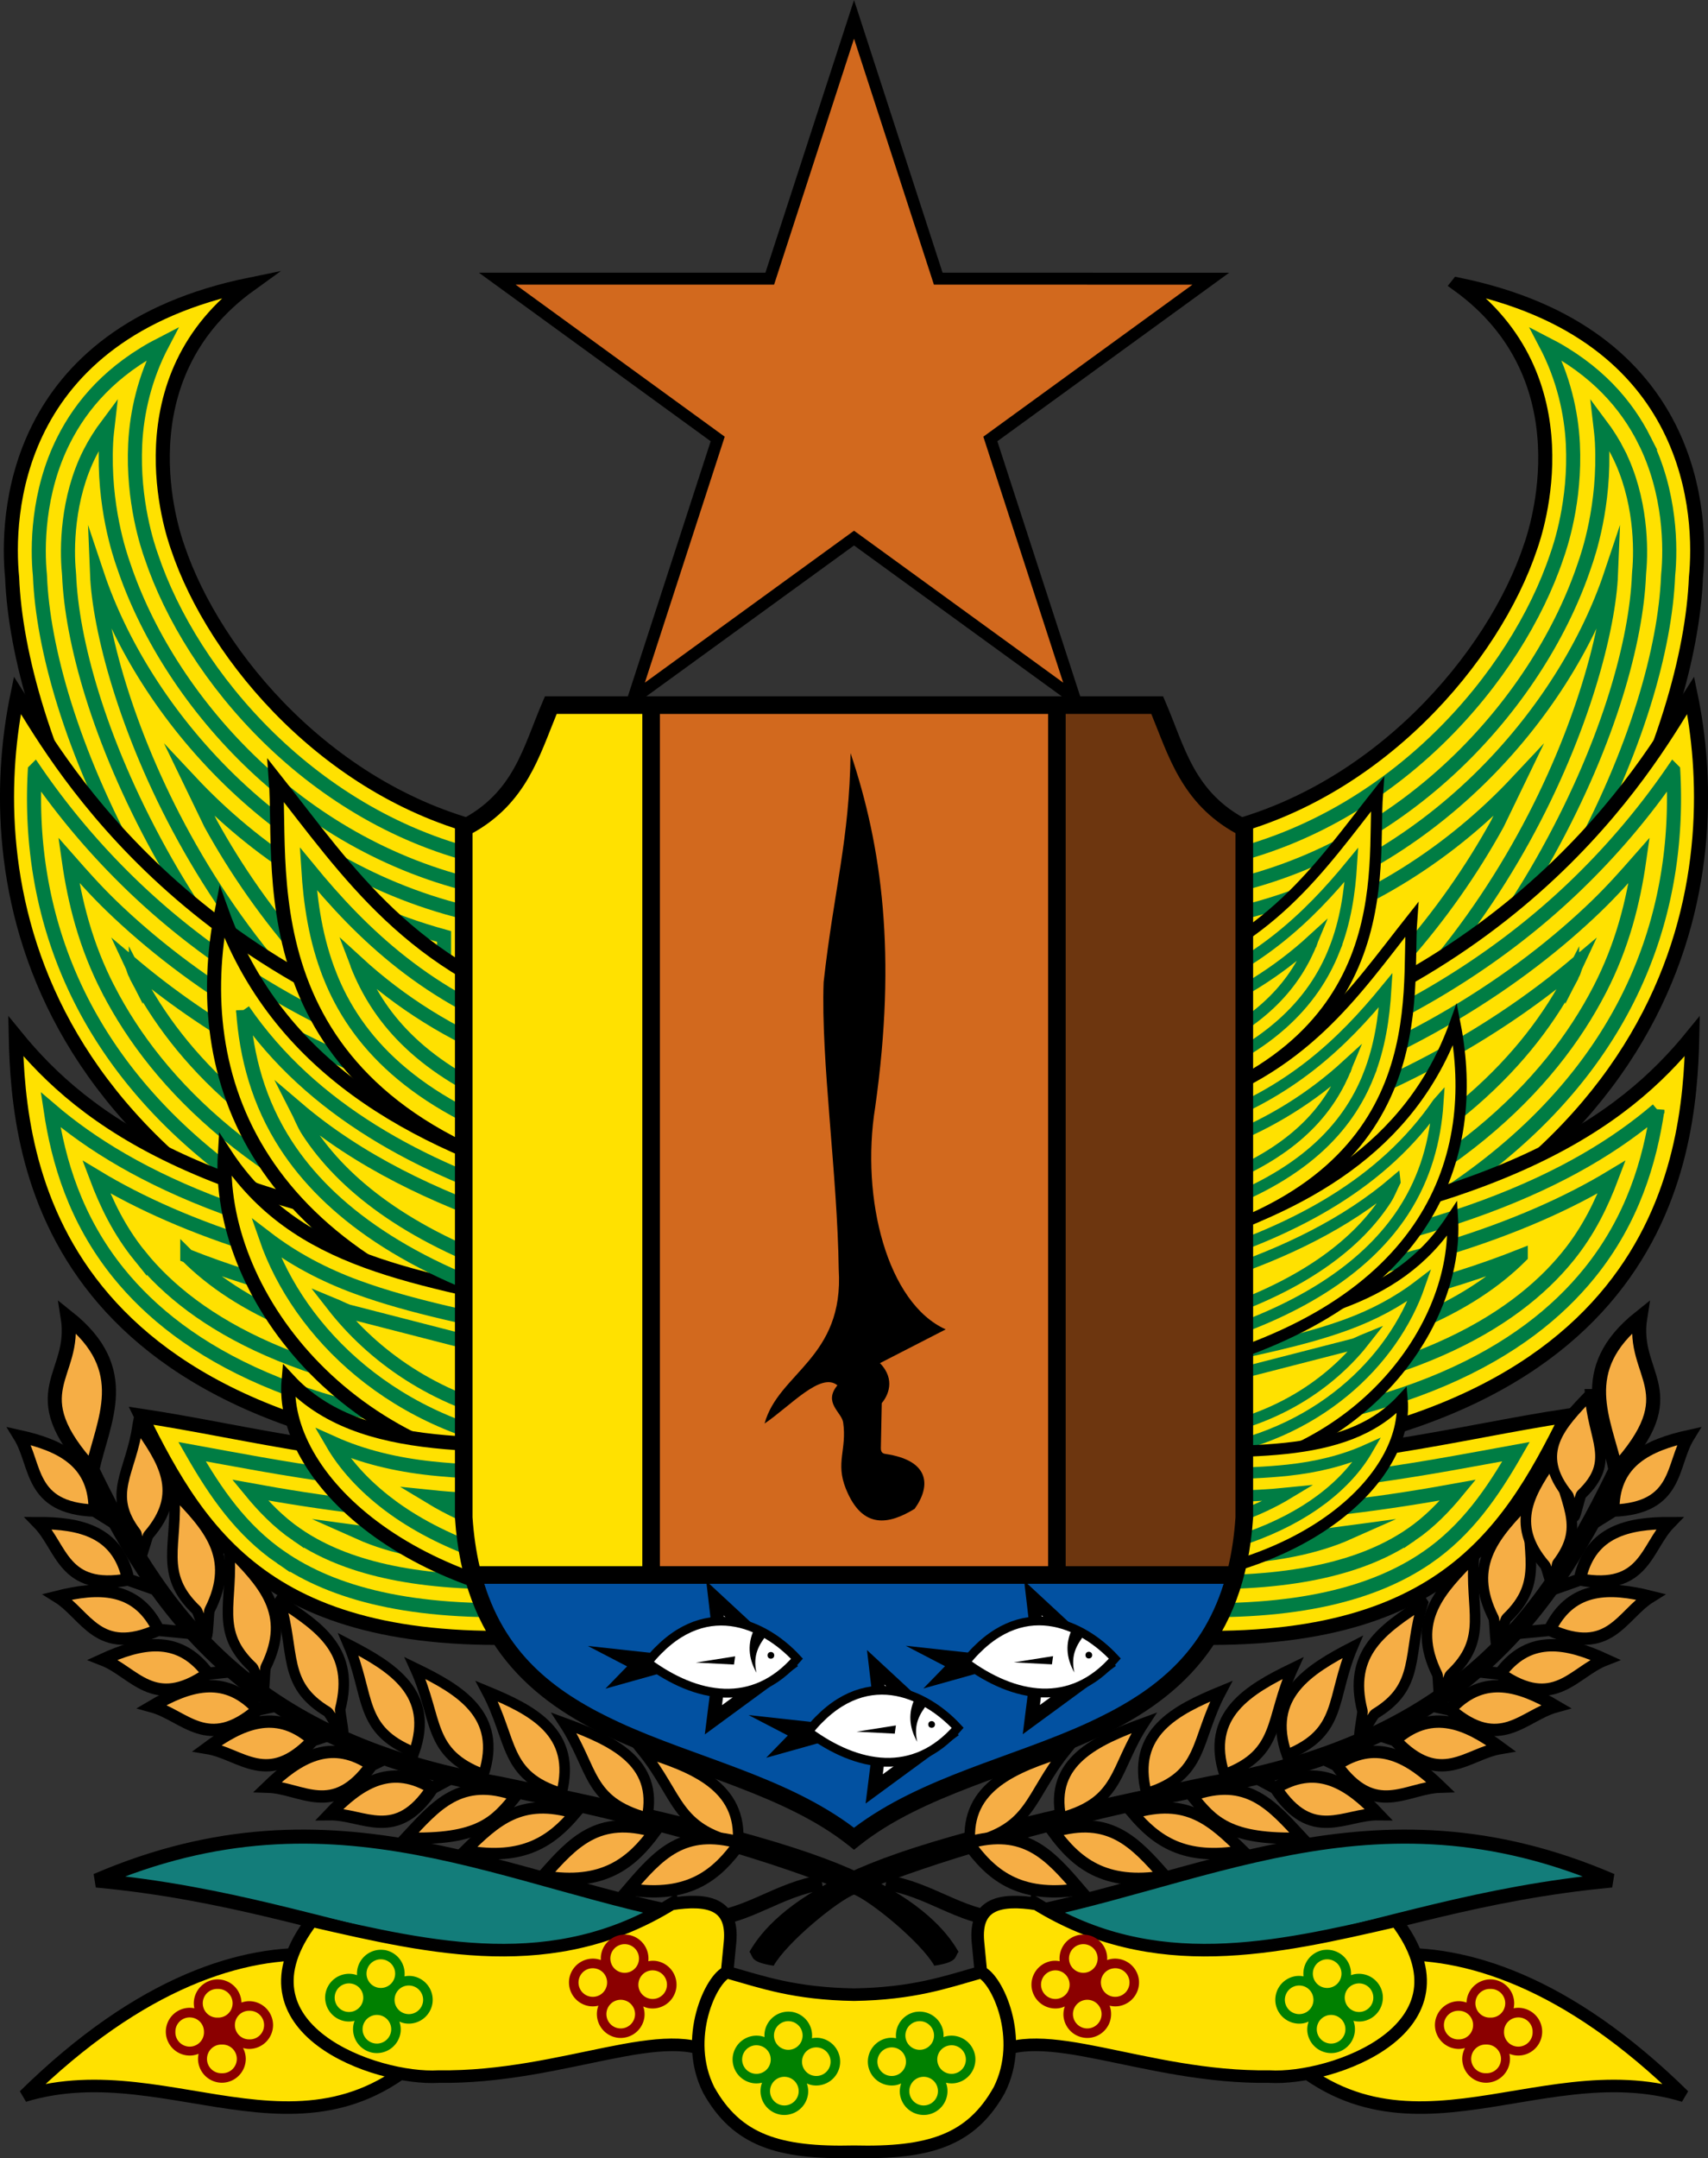 <?xml version="1.0" encoding="UTF-8" standalone="no"?> <svg xmlns:dc="http://purl.org/dc/elements/1.1/" xmlns:cc="http://creativecommons.org/ns#" xmlns:rdf="http://www.w3.org/1999/02/22-rdf-syntax-ns#" xmlns:svg="http://www.w3.org/2000/svg" xmlns="http://www.w3.org/2000/svg" xmlns:xlink="http://www.w3.org/1999/xlink" xmlns:sodipodi="http://sodipodi.sourceforge.net/DTD/sodipodi-0.dtd" xmlns:inkscape="http://www.inkscape.org/namespaces/inkscape" width="272.058" height="343.582" viewBox="0 0 71.982 90.906" version="1.1" id="svg409"><rect x="0" y="0" width="71.982" height="90.906" fill="#333333" stroke="none"/><style id="style2">.B{stroke:#000}.C{stroke-width:1.058}.D{fill:#ffe100}.E{stroke-miterlimit:10}.F{fill:none}.G{opacity:.997}.H{stroke:#007d44}.I{fill-rule:evenodd}.J{stroke-width:.593}.K{fill:#fff}.L{stroke-width:.926}.M{stroke-width:.565}.N{stroke-width:.665}.O{stroke-miterlimit:20}.P{stroke-width:.794}.Q{stroke-width:.864}.R{stroke-width:.635}</style><g id="g1379"><g id="g1181"><path id="path1942" d="m 61.44,11.983 c 10.128,2.072 10.278,9.868 10.033,12.346 -0.131,3.225 -1.371,7.711 -4.13,12.711 -2.759,5 -7.115,10.324 -13.608,13.897 -1.11,0.61 -2.458,0.589 -3.548,-0.055 -1.09,-0.645 -1.759,-1.816 -1.759,-3.082 v -9.281 c 5.6e-4,-1.674 1.161,-3.125 2.794,-3.493 6.809,-1.533 11.722,-7.332 13.276,-11.977 0.227,-0.64 2.428,-7.113 -3.059,-11.065 z" style="fill:#ffe100;stroke:#000000;stroke-width:0.593;stroke-miterlimit:10;stroke-dasharray:none"></path><path id="path1944" d="m 67.894,24.183 c -0.183,4.528 -4.354,17.269 -15.886,23.616 V 38.517 C 60.255,36.66 65.936,30.033 67.894,24.183 Z" style="fill:none;stroke:#007d44;stroke-width:0.593;stroke-miterlimit:10;stroke-dasharray:none"></path><path id="path1946" d="m 63.104,34.701 c -2.122,3.847 -5.368,7.781 -9.835,10.751 v -6.006 c 4.354,-1.199 7.958,-3.602 10.693,-6.52 z" style="fill:none;stroke:#007d44;stroke-width:0.593;stroke-miterlimit:10"></path><path id="path1948" d="m 69.297,18.533 c 1.125,2.225 1.115,4.584 1.006,5.68 -0.002,0.023 -0.004,0.045 -0.004,0.068 -0.12,2.969 -1.298,7.32 -3.985,12.191 -2.676,4.851 -6.89,9.992 -13.145,13.435 -0.729,0.4 -1.669,0.386 -2.384,-0.038 -0.716,-0.423 -1.181,-1.24 -1.181,-2.071 v -5.6e-4 -9.281 -5.6e-4 c 0,-1.082 0.822,-2.109 1.877,-2.347 7.308,-1.646 12.432,-7.675 14.131,-12.745 0.138,-0.389 0.793,-2.303 0.675,-4.726 -0.064,-1.311 -0.395,-2.792 -1.147,-4.224 2.158,1.107 3.406,2.572 4.158,4.059 z" style="fill:none;stroke:#007d44;stroke-width:0.593"></path><path id="path1950" d="m 68.201,19.087 c 0.971,1.92 0.973,4.059 0.88,5.005 l -0.009,0.139 c -0.109,2.7 -1.22,6.912 -3.833,11.647 -2.59,4.695 -6.655,9.646 -12.661,12.952 -0.713,0.392 -1.745,-0.217 -1.746,-1.032 v -5.6e-4 -9.28 -5.6e-4 c 0.013,-0.546 0.389,-1.016 0.919,-1.149 v 0 c 7.83,-1.763 13.174,-8.033 15.024,-13.55 0.162,-0.459 0.869,-2.518 0.738,-5.18 -0.012,-0.248 -0.043,-0.508 -0.073,-0.768 0.3,0.4 0.555,0.807 0.762,1.216 z" style="fill:none;stroke:#007d44;stroke-width:0.593"></path><path id="path1952" d="m 50.291,44.786 v 11.538 C 72.251,49.837 72.57,35.632 71.251,29.278 69.823,31.497 64.737,41.101 50.291,44.786 Z" style="fill:#ffe100;stroke:#000000;stroke-width:0.593"></path><path id="path1954" d="m 70.516,32.456 c 0.158,2.807 -0.202,6.286 -2.006,9.784 -2.389,4.633 -7.332,9.346 -17.102,12.534 V 45.591 C 58.338,43.657 63.192,40.404 66.427,37.284 a 31.171,31.171 0 0 0 4.088,-4.829 z" style="fill:none;stroke:#007d44;stroke-width:0.593"></path><path id="path1956" d="m 67.42,41.678 c -2.104,4.078 -6.321,8.315 -14.788,11.393 v -6.593 c 6.639,-2.02 11.433,-5.213 14.645,-8.31 0.68,-0.656 1.247,-1.298 1.807,-1.935 -0.25,1.748 -0.705,3.587 -1.664,5.446 z" style="fill:none;stroke:#007d44;stroke-width:0.593"></path><path id="path1958" d="m 66.258,41.078 c -1.799,3.487 -5.297,7.18 -12.317,10.077 v -3.735 c 5.331,-1.76 9.443,-4.237 12.503,-6.822 -0.076,0.161 -0.103,0.32 -0.186,0.48 z" style="fill:none;stroke:#007d44;stroke-width:0.593;stroke-miterlimit:10"></path><path id="path1960" d="m 71.32,43.645 c -2.843,3.49 -7.975,7.493 -23.278,9.057 v 9.057 C 70.082,60.957 71.207,48.893 71.32,43.645 Z" style="fill:#ffe100;stroke:#000000;stroke-width:0.593"></path><path id="path1962" d="m 69.851,46.746 c -0.324,2.165 -1.038,4.62 -2.866,6.88 -2.685,3.32 -7.805,6.282 -17.762,6.865 v -6.754 c 11.487,-1.31 17.253,-4.102 20.628,-6.99 z" style="fill:none;stroke:#007d44;stroke-width:0.593"></path><path id="path1964" d="m 66.091,52.903 c -2.329,2.88 -6.912,5.52 -15.719,6.268 v -4.431 c 8.447,-1.068 13.938,-2.982 17.552,-5.165 -0.425,1.125 -0.965,2.253 -1.833,3.327 z" style="fill:none;stroke:#007d44;stroke-width:0.593"></path><path id="path1966" d="m 64.091,52.904 c -2.08,2.08 -5.768,3.956 -12.33,4.731 v -1.683 c 5.112,-0.728 9.149,-1.788 12.33,-3.049 z" style="fill:none;stroke:#007d44;stroke-width:0.593;stroke-miterlimit:10"></path><path d="m 66.042,59.632 c -4.551,0.683 -9.124,2.029 -17.678,2.17 v 7.092 c 12.066,0.859 15.104,-4.054 17.678,-9.262 z" class="B D" id="path1968" style="stroke-width:0.593"></path><path id="path1970" d="m 60.13,65.613 c -2.182,1.493 -5.443,2.401 -10.644,2.179 V 62.864 c 6.593,-0.203 10.731,-1.049 14.405,-1.718 -0.985,1.723 -2.077,3.314 -3.76,4.467 z" style="fill:none;stroke:#007d44;stroke-width:0.593"></path><path id="path1972" d="m 59.468,64.647 c -1.781,1.219 -4.481,2.036 -8.813,1.996 v -2.671 c 4.578,-0.208 7.911,-0.682 10.792,-1.208 -0.578,0.704 -1.206,1.354 -1.979,1.883 z" style="fill:none;stroke:#007d44;stroke-width:0.593"></path><path d="m 51.141,65.625 v -0.548 c 2.109,-0.124 4.013,-0.293 5.685,-0.52 -1.335,0.595 -3.153,0.999 -5.685,1.068 z" class="O" id="path1974" style="fill:none;stroke:#007d44;stroke-width:0.593"></path></g><g id="g1340"><path d="m 49.587,56.613 v 5.692 c 7.627,-0.472 11.907,-6.425 11.626,-10.998 -2.429,3.718 -6.402,4.135 -11.626,5.305 z" id="path1980" style="fill:#ffe100;stroke:#000000;stroke-width:0.474"></path><path d="m 50.519,61.219 v -3.853 c 2.283,-0.493 4.386,-0.89 6.249,-1.574 1.103,-0.405 2.128,-0.943 3.056,-1.653 -1.105,3.181 -4.305,6.396 -9.304,7.079 z" id="path1992" style="fill:none;stroke:#007d44;stroke-width:0.474"></path><path d="m 49.719,52.403 v 5.336 c 10.638,-2.667 12.683,-9.068 11.601,-14.597 -1.875,5.216 -6.389,7.708 -11.601,9.261 z" id="path1978" style="fill:#ffe100;stroke:#000000;stroke-width:0.474"></path><g id="g1276"><path d="m 49.719,46.647 v 5.755 c 10.844,-2.891 9.538,-10.497 9.775,-13.669 -2.443,3.091 -4.564,6.361 -9.775,7.913 z" id="path1976" style="fill:#ffe100;stroke:#000000;stroke-width:0.474"></path><path d="m 57.671,45.309 c -0.865,2.174 -2.759,4.282 -6.971,5.698 v -3.675 c 3.668,-1.271 5.886,-3.416 7.701,-5.628 -0.073,1.157 -0.246,2.389 -0.73,3.605 z" id="path1984" style="fill:none;stroke:#007d44;stroke-width:0.474"></path><path d="m 56.746,44.941 c -0.68,1.708 -2.006,3.375 -5.048,4.661 v -1.576 c 1.87,-0.732 3.589,-1.803 5.07,-3.159 -0.01,0.024 -0.012,0.049 -0.021,0.074 z" class="E" id="path1986" style="fill:none;stroke:#007d44;stroke-width:0.474"></path></g><path d="m 60.598,46.472 c -0.107,1.566 -0.52,3.114 -1.45,4.545 -1.428,2.197 -4.105,4.156 -8.518,5.47 v -3.449 c 3.991,-1.27 7.653,-3.195 9.967,-6.565 z" id="path1988" style="fill:none;stroke:#007d44;stroke-width:0.474"></path><path d="m 58.787,49.774 c -0.13,0.253 -0.221,0.514 -0.381,0.76 -1.173,1.805 -3.333,3.49 -6.889,4.739 v -1.621 c 2.647,-0.9 5.184,-2.099 7.27,-3.879 z" class="E" id="path1990" style="fill:none;stroke:#007d44;stroke-width:0.474"></path><path style="fill:none;stroke:#007d44;stroke-width:0.474" d="m 51.395,60.199 v -2.128 l 5.675,-1.459 c 0.166,-0.061 0.323,-0.146 0.486,-0.212 -1.338,1.715 -3.391,3.187 -6.161,3.799 z" id="path1994"></path><g id="g1116" transform="matrix(0.8,0,0,0.8,11.234,12.446)"><path d="m 45.252,60.901 v 6.916 c 9.559,-0.415 14.922,-5.655 14.569,-9.68 -3.044,3.273 -8.46,2.648 -14.569,2.764 z" id="path1982" style="fill:#ffe100;stroke:#000000;stroke-width:0.593"></path><path style="fill:none;stroke:#007d44;stroke-width:0.593" d="m 55.56,63.405 c -2.061,1.542 -5.184,2.754 -9.152,3.124 v -4.477 c 2.594,-0.016 5.109,0.044 7.401,-0.201 1.481,-0.159 2.888,-0.492 4.167,-1.067 -0.511,0.88 -1.302,1.786 -2.416,2.62 z" id="path1111"></path><path d="m 53.839,63.056 c -1.572,0.951 -3.644,1.736 -6.224,2.13 v -1.931 c 2.121,0.003 4.216,0.008 6.224,-0.199 z" class="E" id="path1996" style="fill:none;stroke:#007d44;stroke-width:0.593"></path></g><g id="g1284" transform="translate(-1.445,-5.281)"><path d="m 49.719,46.647 v 5.755 c 10.844,-2.891 9.538,-10.497 9.775,-13.669 -2.443,3.091 -4.564,6.361 -9.775,7.913 z" id="path1278" style="fill:#ffe100;stroke:#000000;stroke-width:0.474"></path><path d="m 57.671,45.309 c -0.865,2.174 -2.759,4.282 -6.971,5.698 v -3.675 c 3.668,-1.271 5.886,-3.416 7.701,-5.628 -0.073,1.157 -0.246,2.389 -0.73,3.605 z" id="path1280" style="fill:none;stroke:#007d44;stroke-width:0.474"></path><path d="m 56.746,44.941 c -0.68,1.708 -2.006,3.375 -5.048,4.661 v -1.576 c 1.87,-0.732 3.589,-1.803 5.07,-3.159 -0.01,0.024 -0.012,0.049 -0.021,0.074 z" class="E" id="path1282" style="fill:none;stroke:#007d44;stroke-width:0.474"></path></g></g></g><g id="g1791"><path id="use6" d="M 10.544,11.983 C 0.416,14.055 0.266,21.85 0.511,24.328 0.641,27.554 1.882,32.039 4.64,37.039 7.399,42.039 11.755,47.363 18.248,50.936 c 1.11,0.61 2.458,0.589 3.548,-0.055 1.09,-0.645 1.759,-1.816 1.759,-3.082 v -9.281 C 23.555,36.843 22.395,35.392 20.762,35.024 13.952,33.491 9.039,27.692 7.485,23.047 7.258,22.408 5.057,15.934 10.544,11.983 Z" style="fill:#ffe100;stroke:#000000;stroke-width:0.593;stroke-miterlimit:10;stroke-dasharray:none"></path><path id="use8" d="M 4.09,24.183 C 4.273,28.711 8.444,41.452 19.976,47.799 V 38.517 C 11.729,36.66 6.048,30.033 4.09,24.183 Z" style="fill:none;stroke:#007d44;stroke-width:0.593;stroke-miterlimit:10;stroke-dasharray:none"></path><path id="use10" d="m 8.88,34.701 c 2.122,3.847 5.368,7.781 9.835,10.751 V 39.446 C 14.361,38.247 10.757,35.844 8.022,32.926 Z" style="fill:none;stroke:#007d44;stroke-width:0.593;stroke-miterlimit:10"></path><path id="use12" d="m 2.687,18.533 c -1.125,2.225 -1.115,4.584 -1.006,5.68 0.002,0.023 0.004,0.045 0.004,0.068 0.12,2.969 1.298,7.32 3.985,12.191 2.676,4.851 6.89,9.992 13.145,13.435 0.729,0.4 1.669,0.386 2.384,-0.038 0.716,-0.423 1.181,-1.24 1.181,-2.071 v -5.6e-4 -9.281 -5.6e-4 c 0,-1.082 -0.822,-2.109 -1.877,-2.347 C 13.195,34.524 8.072,28.495 6.373,23.424 6.235,23.036 5.58,21.121 5.698,18.699 5.762,17.387 6.093,15.906 6.845,14.474 4.687,15.581 3.438,17.046 2.687,18.533 Z" style="fill:none;stroke:#007d44;stroke-width:0.593"></path><path id="use14" d="m 3.783,19.087 c -0.971,1.92 -0.973,4.059 -0.88,5.005 l 0.01,0.139 c 0.109,2.7 1.22,6.912 3.833,11.647 2.59,4.695 6.655,9.646 12.661,12.952 0.713,0.392 1.745,-0.217 1.746,-1.032 v -5.6e-4 -9.28 -5.6e-4 c -0.013,-0.546 -0.389,-1.016 -0.919,-1.149 v 0 C 12.404,35.605 7.06,29.335 5.21,23.819 5.048,23.359 4.341,21.301 4.472,18.639 4.484,18.391 4.515,18.131 4.545,17.871 4.245,18.271 3.99,18.678 3.783,19.087 Z" style="fill:none;stroke:#007d44;stroke-width:0.593"></path><path id="use32" d="m 21.693,44.786 v 11.538 C -0.267,49.837 -0.586,35.632 0.733,29.278 2.161,31.497 7.247,41.101 21.693,44.786 Z" style="fill:#ffe100;stroke:#000000;stroke-width:0.593"></path><path id="use34" d="m 1.468,32.456 c -0.158,2.807 0.202,6.286 2.006,9.784 2.389,4.633 7.332,9.346 17.102,12.534 V 45.591 C 13.646,43.657 8.792,40.404 5.557,37.284 a 31.171,31.171 0 0 1 -4.088,-4.829 z" style="fill:none;stroke:#007d44;stroke-width:0.593"></path><path id="use36" d="m 4.564,41.678 c 2.104,4.078 6.321,8.315 14.788,11.393 V 46.478 C 12.713,44.458 7.919,41.265 4.707,38.168 4.027,37.512 3.46,36.869 2.899,36.232 c 0.25,1.748 0.705,3.587 1.664,5.446 z" style="fill:none;stroke:#007d44;stroke-width:0.593"></path><path id="use38" d="m 5.726,41.078 c 1.799,3.487 5.297,7.18 12.317,10.077 v -3.735 C 12.713,45.66 8.6,43.183 5.54,40.598 c 0.076,0.161 0.103,0.32 0.186,0.48 z" style="fill:none;stroke:#007d44;stroke-width:0.593;stroke-miterlimit:10"></path><path id="use54" d="M 0.664,43.645 C 3.507,47.135 8.639,51.138 23.942,52.702 v 9.057 C 1.902,60.957 0.777,48.893 0.664,43.645 Z" style="fill:#ffe100;stroke:#000000;stroke-width:0.593"></path><path id="use56" d="m 2.133,46.746 c 0.324,2.165 1.038,4.62 2.866,6.88 2.685,3.32 7.805,6.282 17.762,6.865 V 53.737 C 11.274,52.427 5.508,49.634 2.133,46.746 Z" style="fill:none;stroke:#007d44;stroke-width:0.593"></path><path id="use58" d="m 5.893,52.903 c 2.329,2.88 6.912,5.52 15.719,6.268 V 54.74 C 13.165,53.672 7.674,51.758 4.06,49.576 c 0.425,1.125 0.965,2.253 1.833,3.327 z" style="fill:none;stroke:#007d44;stroke-width:0.593"></path><path id="use60" d="m 7.893,52.904 c 2.08,2.08 5.768,3.956 12.33,4.731 V 55.953 C 15.111,55.226 11.074,54.165 7.893,52.904 Z" style="fill:none;stroke:#007d44;stroke-width:0.593;stroke-miterlimit:10"></path><path d="m 5.942,59.632 c 4.551,0.683 9.124,2.029 17.678,2.17 v 7.092 C 11.554,69.753 8.516,64.84 5.942,59.632 Z" class="B D" id="path76" style="stroke-width:0.593"></path><path id="use78" d="m 11.854,65.613 c 2.182,1.493 5.443,2.401 10.644,2.179 V 62.864 C 15.905,62.662 11.767,61.816 8.094,61.147 c 0.985,1.723 2.077,3.314 3.76,4.467 z" style="fill:none;stroke:#007d44;stroke-width:0.593"></path><path id="use80" d="m 12.516,64.647 c 1.781,1.219 4.481,2.036 8.813,1.996 v -2.671 c -4.578,-0.208 -7.911,-0.682 -10.792,-1.208 0.578,0.704 1.206,1.354 1.979,1.883 z" style="fill:none;stroke:#007d44;stroke-width:0.593"></path><path d="m 20.843,65.625 v -0.548 c -2.109,-0.124 -4.013,-0.293 -5.685,-0.52 1.335,0.595 3.153,0.999 5.685,1.068 z" class="O" id="path82" style="fill:none;stroke:#007d44;stroke-width:0.593"></path><path d="m 23.852,42.774 v 7.198 C 10.289,46.356 11.923,36.843 11.626,32.876 c 3.056,3.866 5.708,7.956 12.226,9.897 z" id="path102" style="fill:#ffe100;stroke:#000000;stroke-width:0.593"></path><path d="m 23.852,49.973 v 6.674 C 10.547,53.311 7.99,45.306 9.343,38.391 c 2.345,6.523 7.991,9.64 14.509,11.582 z" id="path104" style="fill:#ffe100;stroke:#000000;stroke-width:0.593"></path><path d="m 24.017,55.239 v 7.119 C 14.478,61.768 9.125,54.322 9.477,48.603 c 3.038,4.65 8.007,5.172 14.54,6.635 z" id="path106" style="fill:#ffe100;stroke:#000000;stroke-width:0.593"></path><path d="m 26.732,60.901 v 6.916 c -9.559,-0.415 -14.922,-5.655 -14.569,-9.68 3.044,3.273 8.46,2.648 14.569,2.764 z" id="path108" style="fill:#ffe100;stroke:#000000;stroke-width:0.593"></path><path d="m 13.906,41.101 c 1.082,2.719 3.451,5.356 8.718,7.126 v -4.596 c -4.587,-1.59 -7.362,-4.272 -9.631,-7.038 0.091,1.446 0.308,2.987 0.913,4.508 z" id="path112" style="fill:none;stroke:#007d44;stroke-width:0.593"></path><path d="m 15.063,40.641 c 0.85,2.136 2.509,4.221 6.314,5.83 V 44.5 C 19.038,43.585 16.888,42.245 15.037,40.548 15.049,40.579 15.051,40.61 15.063,40.641 Z" class="E" id="path114" style="fill:none;stroke:#007d44;stroke-width:0.593"></path><path d="m 10.246,42.555 c 0.134,1.958 0.65,3.895 1.813,5.684 1.786,2.748 5.134,5.198 10.653,6.841 V 50.766 C 17.721,49.178 13.141,46.77 10.246,42.555 Z" id="path116" style="fill:none;stroke:#007d44;stroke-width:0.593"></path><path d="m 12.51,46.685 c 0.162,0.316 0.277,0.643 0.477,0.951 1.467,2.258 4.168,4.365 8.616,5.927 V 51.536 C 18.292,50.411 15.119,48.911 12.51,46.685 Z" class="E" id="path118" style="fill:none;stroke:#007d44;stroke-width:0.593"></path><path d="M 22.851,60.999 V 56.18 c -2.855,-0.617 -5.485,-1.113 -7.815,-1.968 -1.38,-0.506 -2.662,-1.179 -3.821,-2.067 1.383,3.978 5.385,8 11.636,8.854 z" id="path120" style="fill:none;stroke:#007d44;stroke-width:0.593"></path><path d="m 21.756,59.724 v -2.661 l -7.098,-1.825 c -0.207,-0.076 -0.404,-0.182 -0.608,-0.266 1.674,2.144 4.241,3.986 7.706,4.752 z m -5.332,3.681 c 2.061,1.542 5.184,2.754 9.152,3.124 v -4.477 c -2.594,-0.016 -5.109,0.044 -7.401,-0.201 -1.481,-0.159 -2.888,-0.492 -4.167,-1.067 0.511,0.88 1.302,1.786 2.416,2.62 z" id="path122" style="fill:none;stroke:#007d44;stroke-width:0.593"></path><path d="m 18.145,63.056 c 1.572,0.951 3.644,1.736 6.224,2.13 v -1.931 c -2.121,0.003 -4.216,0.008 -6.224,-0.199 z" class="E" id="path124" style="fill:none;stroke:#007d44;stroke-width:0.593"></path></g><path d="M20.955 11.737h11.486L35.992.815l3.549 10.922 11.486.003-9.29 6.75 3.549 10.923-9.294-6.748-9.294 6.748 3.549-10.923z" fill="#d2691e" stroke-width=".503" class="B" id="path4"></path><g id="g1761"><path d="m 22.967,29.331 -0.096,0.224 c -0.836,1.942 -1.203,3.836 -3.495,5.002 l -0.203,0.103 v 29.282 l 0.002,0.012 c 0.353,5.268 3.228,7.703 6.616,9.268 3.388,1.564 7.296,2.377 9.97,4.51 l 0.231,0.184 0.231,-0.184 c 2.675,-2.133 6.582,-2.945 9.97,-4.51 3.388,-1.564 6.263,-3.999 6.616,-9.268 l 0.002,-0.012 V 34.66 l -0.203,-0.103 c -2.293,-1.166 -2.659,-3.06 -3.495,-5.002 l -0.096,-0.224 H 35.992 Z" id="path156" style="stroke-width:0.56"></path><path d="m 20.411,66.712 h 31.159 c -0.956,3.076 -3.104,4.643 -5.689,5.837 -3.192,1.474 -7.037,2.28 -9.891,4.44 -2.854,-2.16 -6.698,-2.966 -9.891,-4.44 -2.586,-1.194 -4.733,-2.761 -5.689,-5.837 z" fill="#0251a1" id="path164" style="stroke-width:0.56"></path><path d="m 27.811,30.072 h 8.18 8.181 V 65.971 H 27.811 Z" fill="#d2691e" id="path158" style="stroke-width:0.56"></path><path d="m 23.462,30.072 h 3.608 v 35.899 h -6.859 c -0.145,-0.627 -0.246,-1.311 -0.297,-2.06 v -28.817 c 2.272,-1.261 2.826,-3.273 3.548,-5.022 z" class="D" id="path160" style="stroke-width:0.56"></path><path d="m 44.912,30.072 h 3.608 c 0.723,1.749 1.275,3.761 3.548,5.022 v 28.817 c -0.05,0.749 -0.152,1.432 -0.297,2.06 H 44.912 Z" fill="#6d360f" id="path162" style="stroke-width:0.56"></path><path d="m 35.845,31.721 c 1.324,3.937 1.951,8.482 1.037,14.929 -0.617,3.843 0.518,8.246 2.974,9.346 l -2.77,1.422 c 0.679,0.704 0.323,1.392 0.075,1.684 l -0.038,1.892 c -0.003,0.189 0.09,0.233 0.192,0.248 1.855,0.271 1.936,1.329 1.231,2.313 -1.055,0.644 -2.196,0.909 -2.9,-0.851 -0.444,-1.108 0.053,-1.646 -0.112,-2.788 -0.062,-0.431 -0.85,-0.831 -0.243,-1.563 -0.696,-0.582 -1.989,0.879 -3.069,1.609 0.583,-2.139 3.358,-2.759 3.125,-6.493 -0.052,-4 -0.755,-8.794 -0.636,-12.098 0.431,-3.884 1.091,-6.002 1.135,-9.65 z" id="path166" style="stroke-width:0.56"></path><g id="g1684"><path d="m 30.132,67.32 0.278,2.382 -0.344,2.739 3.123,-2.289 z" class="B K M" id="path168"></path><path d="m 24.774,69.331 1.654,0.86 -0.913,0.939 3.731,-1.045 -1.694,-0.45 z" id="path170" style="stroke-width:0.56"></path><use xlink:href="#Q" class="B K N" id="use172" x="0" y="0" width="100%" height="100%" transform="matrix(0.56,0,0,0.56,-22.822,-72.449)"></use><use xlink:href="#R" id="use174" x="0" y="0" width="100%" height="100%" transform="matrix(0.56,0,0,0.56,-22.822,-72.449)"></use><path d="m 29.325,70.03 1.609,0.084 0.047,-0.346 z" id="path176" style="stroke-width:0.56"></path><circle cx="32.488" cy="69.726" r="0.141" class="G I" id="circle178" style="stroke-width:0.56"></circle><path d="m 36.908,70.231 0.278,2.382 -0.344,2.739 3.123,-2.289 z" class="B K M" id="path180"></path><path d="m 31.548,72.242 1.654,0.86 -0.913,0.939 3.731,-1.045 -1.694,-0.45 z" id="path182" style="stroke-width:0.56"></path><use xlink:href="#Q" x="12.095" y="5.197" class="B K N" id="use184" width="100%" height="100%" transform="matrix(0.56,0,0,0.56,-22.822,-72.449)"></use><use xlink:href="#R" x="12.096" y="5.197" id="use186" width="100%" height="100%" transform="matrix(0.56,0,0,0.56,-22.822,-72.449)"></use><path d="m 36.1,72.941 1.609,0.084 0.047,-0.346 z" id="path188" style="stroke-width:0.56"></path><circle cx="39.262" cy="72.637" r="0.141" class="G I" id="circle190" style="stroke-width:0.56"></circle><path d="m 43.531,67.312 0.278,2.382 -0.344,2.739 3.123,-2.289 z" class="B K M" id="path192"></path><path d="m 38.173,69.323 1.654,0.86 -0.913,0.939 3.731,-1.045 -1.694,-0.45 z" id="path194" style="stroke-width:0.56"></path><use xlink:href="#Q" x="23.922" y="-0.014" class="B K N" id="use196" width="100%" height="100%" transform="matrix(0.56,0,0,0.56,-22.822,-72.449)"></use><use xlink:href="#R" x="23.922" y="-0.015" id="use198" width="100%" height="100%" transform="matrix(0.56,0,0,0.56,-22.822,-72.449)"></use><path d="m 42.724,70.022 1.609,0.084 0.047,-0.346 z" id="path200" style="stroke-width:0.56"></path><circle cx="45.887" cy="69.717" r="0.141" class="G I" id="circle202" style="stroke-width:0.56"></circle></g></g><defs id="defs407"><path id="B" d="M59.569 150.74c-18.082 3.699-18.35 17.617-17.913 22.041.233 5.758 2.448 13.766 7.373 22.693s12.703 18.431 24.295 24.811c1.981 1.089 4.389 1.052 6.335-.099s3.14-3.243 3.14-5.503v-16.57c-.001-2.989-2.072-5.579-4.988-6.236-12.157-2.737-20.928-13.091-23.703-21.383-.406-1.142-4.335-12.7 5.461-19.754z"></path><path id="C" d="M48.046 172.522c.327 8.084 7.774 30.831 28.362 42.162v-16.571c-14.723-3.315-24.866-15.147-28.362-25.591z"></path><path id="D" d="M55.067 188.131l1.531 3.168c3.789 6.868 9.583 13.892 17.559 19.195v-10.723c-7.773-2.14-14.208-6.43-19.09-11.641z"></path><path id="E" d="M52.965 155.189c-3.853 1.975-6.082 4.591-7.424 7.246-2.009 3.973-1.99 8.184-1.796 10.14a2.1 2.1 0 0 1 .008.121c.215 5.3 2.317 13.069 7.114 21.765 4.778 8.661 12.301 17.839 23.468 23.986 1.301.715 2.979.689 4.257-.067s2.109-2.213 2.109-3.697v-.001-16.569-.001c0-1.932-1.467-3.765-3.351-4.19-13.048-2.938-22.195-13.702-25.228-22.755-.246-.694-1.416-4.112-1.205-8.437.115-2.341.705-4.985 2.047-7.543z"></path><path id="F" d="M48.859 161.253c-.535.713-.991 1.44-1.361 2.171-1.733 3.427-1.738 7.246-1.571 8.935l.017.248c.195 4.821 2.179 12.341 6.843 20.794 4.624 8.382 11.881 17.221 22.605 23.124 1.273.7 3.116-.388 3.117-1.842v-.001-16.568-.001a2.17 2.17 0 0 0-1.64-2.051h0c-13.98-3.148-23.52-14.342-26.823-24.191-.29-.82-1.551-4.495-1.318-9.248.022-.443.077-.907.131-1.371z"></path><path id="G" d="M42.054 181.618c2.548 3.961 11.629 21.107 37.42 27.687v20.6c-39.207-11.582-39.775-36.943-37.42-48.286z"></path><path id="H" d="M43.366 187.291c-.282 5.011.361 11.222 3.582 17.467 4.266 8.271 13.091 16.685 30.533 22.377v-16.393c-12.373-3.452-21.039-9.26-26.816-14.83a55.65 55.65 0 0 1-7.299-8.621z"></path><path id="I" d="M45.921 194.033c.447 3.121 1.259 6.404 2.971 9.723 3.756 7.281 11.285 14.845 26.402 20.34v-11.771c-11.853-3.606-20.412-9.307-26.146-14.836-1.214-1.171-2.227-2.318-3.227-3.455z"></path><path id="J" d="M50.636 201.828c.136.287.184.57.332.857 3.211 6.226 9.457 12.818 21.99 17.99v-6.668c-9.517-3.142-16.859-7.564-22.322-12.18z"></path><path id="K" d="M41.93 207.268c5.075 6.23 14.238 13.378 41.56 16.17v16.17c-39.349-1.433-41.359-22.97-41.56-32.34z"></path><path id="L" d="M44.553 212.805c.579 3.866 1.854 8.249 5.117 12.283 4.793 5.927 13.935 11.215 31.711 12.256v-12.059c-20.509-2.339-30.803-7.324-36.828-12.48z"></path><path id="M" d="M47.993 217.857c.758 2.008 1.723 4.022 3.273 5.939 4.158 5.141 12.341 9.855 28.063 11.191v-7.91c-15.08-1.907-24.884-5.324-31.336-9.221z"></path><path id="N" d="M54.836 223.799c3.714 3.713 10.297 7.062 22.014 8.447v-3.004c-9.127-1.299-16.334-3.192-22.014-5.443z"></path><path id="O" d="M55.195 238.514c1.759 3.076 3.708 5.918 6.713 7.975 3.895 2.666 9.717 4.287 19.004 3.891v-8.799c-11.771-.362-19.159-1.872-25.717-3.066z"></path><path id="P" d="M59.557 241.402c1.032 1.256 2.152 2.416 3.533 3.361 3.18 2.176 8.001 3.635 15.734 3.564v-4.768c-8.173-.371-14.123-1.218-19.268-2.158z"></path><path id="Q" d="M89.486 254.425c3.673 2.717 7.964 3.521 11.245-.283-2.401-2.608-7.081-4.913-11.245.283z"></path><path id="R" d="M97.493 251.96c-.468 1.014-.453 2.085.192 3.232-.304-1.335.206-2.121.777-2.865z"></path><path id="S" d="M297.551 239.311l-1.229.592c5.178 10.769 11.98 21.049 31.367 24.432 15.5 3.216 22.471 5.784 26.81 7.507 1.367.543 5.134 3.65 6.121 5.388 1.827-.277 1.511-.678 1.822-1.043-.935-1.646-2.879-3.776-7.31-5.871s-11.627-4.095-27.187-7.323l-.012-.002-.01-.002c-18.986-3.312-25.247-13.016-30.373-23.678z"></path><path id="T" d="M338.697 261.122c3.765 1.181 7.497 2.626 7.14 6.877-4.671-1.074-4.442-3.512-7.14-6.877z"></path><path id="U" d="M332.748 258.966c3.601 1.319 7.136 2.901 6.245 7.135-4.517-1.246-3.981-3.674-6.245-7.135z"></path><path id="V" d="M326.937 256.581c3.444 1.419 6.804 3.121 5.625 7.677-4.349-1.34-3.648-3.952-5.625-7.677z"></path><path id="W" d="M321.541 254.842c3.353 1.622 6.606 3.522 5.156 7.999-4.261-1.598-3.406-4.163-5.156-7.999z"></path><path id="X" d="M311.761 249.942c2.989 1.965 5.685 3.737 4.552 8.123-.044.17.297 1.799.216 1.968-.164-.087-1.021-1.662-1.168-1.75-3.457-2.078-2.417-4.473-3.601-8.34z"></path><path id="Y" d="M307.918 246.435c2.513 2.545 4.78 4.842 2.756 8.894-.078.157-.085 1.821-.199 1.97-.142-.12-.651-1.838-.777-1.955-2.947-2.754-1.43-4.879-1.781-8.908z"></path><path id="Z" d="M303.762 242.166c2.489 2.569 4.734 4.886 2.673 8.92-.08.156-.102 1.82-.217 1.968-.141-.121-.634-1.844-.758-1.963-2.921-2.781-1.384-4.892-1.697-8.925z"></path><path id="a" d="M301.756 238.815c1.875 2.686 3.566 5.11.802 8.305-.107.124-.456 1.584-.595 1.694-.111-.131-.244-1.731-.339-1.856-2.246-2.948-.361-4.541.132-8.142z"></path><path id="b" d="M297.237 239.975c.835-3.8 3.149-7.557-1.837-11.526.719 4.485-3.653 5.529 1.837 11.526z"></path><path id="c" d="M337.627 271.481c4.591.714 6.699-1.16 8.363-3.496-4.272-1.214-6.138.9-8.363 3.496z"></path><path id="d" d="M325.313 268.585c4.426.806 6.558-.796 8.279-2.828-4.094-1.241-6.001.584-8.279 2.828z"></path><path id="e" d="M320.839 267.63c5.544.177 6.757-1.257 8.312-3.195-4.213-1.537-6.089.815-8.312 3.195z"></path><path id="f" d="M322.626 263.733c-2.992-1.699-5.333-.196-7.512 2.102 2.549-.028 5.004 2.188 7.725-1.961l1.488-.803"></path><path id="g" d="M318.058 261.987c-2.916-1.826-5.319-.425-7.596 1.778 2.548.081 4.906 2.401 7.802-1.627l1.521-.739"></path><path id="h" d="M313.67 260.091c-2.65-2.194-5.217-1.121-7.764.763 2.515.416 4.547 3.025 7.948-.586l1.605-.532"></path><path id="i" d="M309.543 257.769c-2.409-2.456-5.073-1.656-7.801-.046 2.458.674 4.209 3.48 7.966.241l1.652-.363"></path><path id="j" d="M305.798 255.059c-2.141-2.692-4.874-2.172-7.754-.853 2.375.925 3.826 3.897 7.899 1.064l1.681-.19"></path><path id="k" d="M302.105 251.733c-1.612-3.039-4.395-3.027-7.467-2.258 2.166 1.344 3.048 4.532 7.57 2.491l2.726.263"></path><path id="l" d="M299.897 247.929c-.832-3.338-3.534-3.998-6.702-3.993 1.778 1.827 1.865 5.133 6.746 4.245l2.582.913"></path><path id="m" d="M297.428 242.744c-.087-3.439-2.582-4.67-5.675-5.353 1.339 2.169.706 5.416 5.663 5.608l2.323 1.452"></path><path id="n" d="M297.562 270.82c18.114-7.802 31.045.341 45.9 2.858-16.206 7.544-26.319-1.047-45.9-2.858z"></path><path id="o" d="M26.473 81.5a1.01 1.01 0 0 0-1.142.849c-.011.072-.012.143-.008.212a1 1 0 0 0-.192-.049 1.01 1.01 0 0 0-1.142.849 1.01 1.01 0 0 0 .848 1.141 1 1 0 0 0 .383-.019.99.99 0 0 0-.055.208 1.01 1.01 0 0 0 .848 1.141 1.01 1.01 0 0 0 1.142-.848c.024-.163.003-.322-.048-.469.079.035.162.063.252.076a1.01 1.01 0 0 0 1.142-.849 1.01 1.01 0 0 0-.849-1.142.97.97 0 0 0-.33.011 1.01 1.01 0 0 0-.85-1.113zm-.059.398a.6.6 0 0 1-.176 1.194.6.6 0 1 1 .176-1.194zm1.18 1.104a.6.6 0 0 1-.176 1.192.6.6 0 0 1-.507-.685c.049-.332.351-.556.683-.507zm-2.522-.089c.332.049.556.351.507.683a.6.6 0 1 1-1.192-.176.6.6 0 0 1 .685-.507zm1.176 1.328a.6.6 0 1 1-.176 1.194.6.6 0 1 1 .176-1.194z"></path><path id="p" d="M45.509 81.5a1.01 1.01 0 0 1 1.142.849c.011.072.012.143.008.212a1 1 0 0 1 .192-.049 1.01 1.01 0 0 1 1.142.849 1.01 1.01 0 0 1-.848 1.141 1 1 0 0 1-.383-.019.99.99 0 0 1 .055.208 1.01 1.01 0 0 1-.848 1.141 1.01 1.01 0 0 1-1.142-.848c-.024-.163-.003-.322.048-.469-.079.035-.162.063-.252.076a1.01 1.01 0 0 1-1.142-.849 1.01 1.01 0 0 1 .849-1.142.97.97 0 0 1 .33.011 1.01 1.01 0 0 1 .85-1.113zm.059.398a.6.6 0 0 0 .176 1.194.6.6 0 1 0-.176-1.194zm-1.18 1.104a.6.6 0 0 0 .176 1.192.6.6 0 0 0 .507-.685c-.049-.332-.351-.556-.683-.507zm2.522-.089c-.332.049-.556.351-.507.683a.6.6 0 1 0 1.192-.176.6.6 0 0 0-.685-.507zm-1.176 1.328a.6.6 0 1 0 .176 1.194.6.6 0 1 0-.176-1.194z"></path></defs><g id="g1095" transform="matrix(-1,0,0,1,71.981,0)"><use xlink:href="#S" id="use206" x="0" y="0" width="100%" height="100%" transform="matrix(0.56,0,0,0.56,-162.571,-72.449)"></use><use xlink:href="#T" id="use208" x="0" y="0" width="100%" height="100%" style="fill:#f6ae45;stroke:#000000;stroke-width:0.794" transform="matrix(0.56,0,0,0.56,-162.571,-72.449)"></use><use xlink:href="#U" id="use210" x="0" y="0" width="100%" height="100%" style="fill:#f6ae45;stroke:#000000;stroke-width:0.794" transform="matrix(0.56,0,0,0.56,-162.571,-72.449)"></use><use xlink:href="#V" id="use212" x="0" y="0" width="100%" height="100%" style="fill:#f6ae45;stroke:#000000;stroke-width:0.794" transform="matrix(0.56,0,0,0.56,-162.571,-72.449)"></use><use xlink:href="#W" id="use214" x="0" y="0" width="100%" height="100%" style="fill:#f6ae45;stroke:#000000;stroke-width:0.794" transform="matrix(0.56,0,0,0.56,-162.571,-72.449)"></use><path d="m 14.975,69.367 c 1.855,0.956 3.649,2.066 2.773,4.552 -2.363,-0.955 -1.848,-2.379 -2.773,-4.552 z" id="path216" style="fill:#f6ae45;stroke:#000000;stroke-width:0.445"></path><use xlink:href="#X" id="use218" x="0" y="0" width="100%" height="100%" style="fill:#f6ae45;stroke:#000000;stroke-width:0.794" transform="matrix(0.56,0,0,0.56,-162.571,-72.449)"></use><use xlink:href="#Y" id="use220" x="0" y="0" width="100%" height="100%" style="fill:#f6ae45;stroke:#000000;stroke-width:0.794" transform="matrix(0.56,0,0,0.56,-162.571,-72.449)"></use><use xlink:href="#Z" id="use222" x="0" y="0" width="100%" height="100%" style="fill:#f6ae45;stroke:#000000;stroke-width:0.794" transform="matrix(0.56,0,0,0.56,-162.571,-72.449)"></use><use xlink:href="#a" id="use224" x="0" y="0" width="100%" height="100%" style="fill:#f6ae45;stroke:#000000;stroke-width:0.794" transform="matrix(0.56,0,0,0.56,-162.571,-72.449)"></use><path d="m 4.966,58.731 c 1.257,1.299 2.391,2.471 0.928,4.254 C 5.838,63.054 5.711,63.826 5.634,63.889 5.561,63.827 5.396,63.006 5.332,62.946 3.841,61.529 4.87,60.616 4.967,58.731 Z" id="path226" style="fill:#f6ae45;stroke:#000000;stroke-width:0.445"></path><use xlink:href="#b" class="C" id="use230" x="0" y="0" width="100%" height="100%" style="fill:#f6ae45;stroke:#000000" transform="matrix(0.56,0,0,0.56,-162.571,-72.449)"></use><use xlink:href="#c" id="use232" x="0" y="0" width="100%" height="100%" style="fill:#f6ae45;stroke:#000000;stroke-width:0.926" transform="matrix(0.56,0,0,0.56,-162.571,-72.449)"></use><path d="m 22.884,79.039 c 2.565,0.436 3.761,-0.598 4.711,-1.894 -2.383,-0.712 -3.445,0.456 -4.711,1.894 z" id="path234" style="fill:#f6ae45;stroke:#000000;stroke-width:0.519"></path><use xlink:href="#d" id="use238" x="0" y="0" width="100%" height="100%" style="fill:#f6ae45;stroke:#000000;stroke-width:0.864" transform="matrix(0.56,0,0,0.56,-162.571,-72.449)"></use><use xlink:href="#e" id="use240" x="0" y="0" width="100%" height="100%" style="fill:#f6ae45;stroke:#000000;stroke-width:0.864" transform="matrix(0.56,0,0,0.56,-162.571,-72.449)"></use><use xlink:href="#f" id="use244" x="0" y="0" width="100%" height="100%" style="fill:#f6ae45;stroke:#000000;stroke-width:0.926" transform="matrix(0.56,0,0,0.56,-162.571,-72.449)"></use><use xlink:href="#g" id="use246" x="0" y="0" width="100%" height="100%" style="fill:#f6ae45;stroke:#000000;stroke-width:0.926" transform="matrix(0.56,0,0,0.56,-162.571,-72.449)"></use><use xlink:href="#h" id="use248" x="0" y="0" width="100%" height="100%" style="fill:#f6ae45;stroke:#000000;stroke-width:0.926" transform="matrix(0.56,0,0,0.56,-162.571,-72.449)"></use><use xlink:href="#i" id="use250" x="0" y="0" width="100%" height="100%" style="fill:#f6ae45;stroke:#000000;stroke-width:0.926" transform="matrix(0.56,0,0,0.56,-162.571,-72.449)"></use><use xlink:href="#j" id="use252" x="0" y="0" width="100%" height="100%" style="fill:#f6ae45;stroke:#000000;stroke-width:0.926" transform="matrix(0.56,0,0,0.56,-162.571,-72.449)"></use><use xlink:href="#k" id="use254" x="0" y="0" width="100%" height="100%" style="fill:#f6ae45;stroke:#000000;stroke-width:0.926" transform="matrix(0.56,0,0,0.56,-162.571,-72.449)"></use><use xlink:href="#l" id="use256" x="0" y="0" width="100%" height="100%" style="fill:#f6ae45;stroke:#000000;stroke-width:0.926" transform="matrix(0.56,0,0,0.56,-162.571,-72.449)"></use><use xlink:href="#m" id="use258" x="0" y="0" width="100%" height="100%" style="fill:#f6ae45;stroke:#000000;stroke-width:0.926" transform="matrix(0.56,0,0,0.56,-162.571,-72.449)"></use><use xlink:href="#n" fill="#137d7a" class="B C" id="use266" x="0" y="0" width="100%" height="100%" transform="matrix(0.56,0,0,0.56,-162.571,-72.449)"></use><use xlink:href="#S" id="use268" x="0" y="0" width="100%" height="100%" transform="matrix(-0.56,0,0,0.56,234.552,-72.449)"></use><use xlink:href="#T" id="use270" x="0" y="0" width="100%" height="100%" style="fill:#f6ae45;stroke:#000000;stroke-width:0.794" transform="matrix(-0.56,0,0,0.56,234.552,-72.449)"></use><use xlink:href="#U" id="use272" x="0" y="0" width="100%" height="100%" style="fill:#f6ae45;stroke:#000000;stroke-width:0.794" transform="matrix(-0.56,0,0,0.56,234.552,-72.449)"></use><use xlink:href="#V" id="use274" x="0" y="0" width="100%" height="100%" style="fill:#f6ae45;stroke:#000000;stroke-width:0.794" transform="matrix(-0.56,0,0,0.56,234.552,-72.449)"></use><use xlink:href="#W" id="use276" x="0" y="0" width="100%" height="100%" style="fill:#f6ae45;stroke:#000000;stroke-width:0.794" transform="matrix(-0.56,0,0,0.56,234.552,-72.449)"></use><path d="m 57.301,69.263 c -1.855,0.956 -3.649,2.066 -2.773,4.552 2.363,-0.955 1.848,-2.379 2.773,-4.552 z" id="path278" style="fill:#f6ae45;stroke:#000000;stroke-width:0.445"></path><use xlink:href="#X" x="-0.401" y="-0.147" id="use280" width="100%" height="100%" style="fill:#f6ae45;stroke:#000000;stroke-width:0.794" transform="matrix(-0.56,0,0,0.56,234.552,-72.449)"></use><use xlink:href="#Y" x="-0.373" y="-0.552" id="use282" width="100%" height="100%" style="fill:#f6ae45;stroke:#000000;stroke-width:0.794" transform="matrix(-0.56,0,0,0.56,234.552,-72.449)"></use><use xlink:href="#Z" x="-0.358" y="-0.596" id="use284" width="100%" height="100%" style="fill:#f6ae45;stroke:#000000;stroke-width:0.794" transform="matrix(-0.56,0,0,0.56,234.552,-72.449)"></use><use xlink:href="#a" x="-1.082" y="-2.28" id="use286" width="100%" height="100%" style="fill:#f6ae45;stroke:#000000;stroke-width:0.794" transform="matrix(-0.56,0,0,0.56,234.552,-72.449)"></use><use xlink:href="#b" class="C" id="use290" x="0" y="0" width="100%" height="100%" style="fill:#f6ae45;stroke:#000000" transform="matrix(-0.56,0,0,0.56,234.552,-72.449)"></use><use xlink:href="#c" id="use292" x="0" y="0" width="100%" height="100%" style="fill:#f6ae45;stroke:#000000;stroke-width:0.926" transform="matrix(-0.56,0,0,0.56,234.552,-72.449)"></use><path d="m 49.098,79.039 c -2.565,0.436 -3.761,-0.598 -4.711,-1.894 2.383,-0.712 3.445,0.456 4.711,1.894 z" id="path294" style="fill:#f6ae45;stroke:#000000;stroke-width:0.519"></path><use xlink:href="#d" id="use298" x="0" y="0" width="100%" height="100%" style="fill:#f6ae45;stroke:#000000;stroke-width:0.864" transform="matrix(-0.56,0,0,0.56,234.552,-72.449)"></use><use xlink:href="#e" id="use300" x="0" y="0" width="100%" height="100%" style="fill:#f6ae45;stroke:#000000;stroke-width:0.864" transform="matrix(-0.56,0,0,0.56,234.552,-72.449)"></use><use xlink:href="#f" id="use304" x="0" y="0" width="100%" height="100%" style="fill:#f6ae45;stroke:#000000;stroke-width:0.926" transform="matrix(-0.56,0,0,0.56,234.552,-72.449)"></use><use xlink:href="#g" id="use306" x="0" y="0" width="100%" height="100%" style="fill:#f6ae45;stroke:#000000;stroke-width:0.926" transform="matrix(-0.56,0,0,0.56,234.552,-72.449)"></use><use xlink:href="#h" id="use308" x="0" y="0" width="100%" height="100%" style="fill:#f6ae45;stroke:#000000;stroke-width:0.926" transform="matrix(-0.56,0,0,0.56,234.552,-72.449)"></use><use xlink:href="#i" id="use310" x="0" y="0" width="100%" height="100%" style="fill:#f6ae45;stroke:#000000;stroke-width:0.926" transform="matrix(-0.56,0,0,0.56,234.552,-72.449)"></use><use xlink:href="#j" id="use312" x="0" y="0" width="100%" height="100%" style="fill:#f6ae45;stroke:#000000;stroke-width:0.926" transform="matrix(-0.56,0,0,0.56,234.552,-72.449)"></use><use xlink:href="#k" id="use314" x="0" y="0" width="100%" height="100%" style="fill:#f6ae45;stroke:#000000;stroke-width:0.926" transform="matrix(-0.56,0,0,0.56,234.552,-72.449)"></use><use xlink:href="#l" id="use316" x="0" y="0" width="100%" height="100%" style="fill:#f6ae45;stroke:#000000;stroke-width:0.926" transform="matrix(-0.56,0,0,0.56,234.552,-72.449)"></use><use xlink:href="#m" id="use318" x="0" y="0" width="100%" height="100%" style="fill:#f6ae45;stroke:#000000;stroke-width:0.926" transform="matrix(-0.56,0,0,0.56,234.552,-72.449)"></use><use xlink:href="#n" fill="#137d7a" class="B C" id="use326" x="0" y="0" width="100%" height="100%" transform="matrix(-0.56,0,0,0.56,234.552,-72.449)"></use></g><g id="g1664"><path d="m 34.643,79.294 c -1.834,0.286 -3.108,1.434 -4.834,1.549" class="B F R" id="path264"></path><path d="m 37.339,79.294 c 1.834,0.286 3.108,1.434 4.834,1.549" class="B F R" id="path324"></path><path d="M 1.021,88.277 C 10.868,78.598 18.411,83.059 18.928,85.404 13.371,92.145 7.332,86.36 1.021,88.277 Z" id="path332" style="fill:#ffe100;stroke:#000000;stroke-width:0.529"></path><path d="m 28.31,80.194 c -4.973,3.069 -10.07,1.881 -15.166,0.709 -3.474,4.548 2.711,6.722 5.339,6.567 5.279,0.071 9.674,-2.391 11.812,-0.803 l 0.472,-4.866 c 0.152,-1.656 -0.984,-1.825 -2.457,-1.606 z" id="path334" style="fill:#ffe100;stroke:#000000;stroke-width:0.529"></path><path style="fill:#ffe100;stroke:#000000;stroke-width:0.529" d="m 70.961,88.277 c -9.847,-9.679 -17.39,-5.218 -17.907,-2.873 5.557,6.741 11.596,0.956 17.907,2.873 z" id="path1647"></path><path d="m 43.672,80.194 c 4.973,3.069 10.07,1.881 15.166,0.709 3.474,4.548 -2.711,6.722 -5.339,6.567 -5.279,0.071 -9.674,-2.391 -11.812,-0.803 l -0.472,-4.866 c -0.152,-1.656 0.984,-1.825 2.457,-1.606 z" id="path338" style="fill:#ffe100;stroke:#000000;stroke-width:0.529"></path><path style="fill:#ffe100;stroke:#000000;stroke-width:0.529" d="m 30.643,83.072 c -0.663,0.256 -1.873,2.777 -0.774,4.965 1.188,2.123 2.952,2.674 6.122,2.598 3.169,0.076 4.934,-0.476 6.122,-2.598 1.099,-2.187 -0.111,-4.708 -0.774,-4.965 -1.494,0.424 -2.837,0.904 -5.347,0.947 -2.511,-0.043 -3.853,-0.523 -5.347,-0.947 z" id="path336"></path><path d="m 9.174,83.375 a 1.01,1.01 0 0 0 -1.006,1.006 c 0,0.073 0.008,0.143 0.023,0.211 a 1,1 0 0 0 -0.197,-0.02 1.01,1.01 0 0 0 -1.006,1.006 1.01,1.01 0 0 0 1.006,1.006 c 0.133,0 0.259,-0.027 0.376,-0.074 -0.015,0.069 -0.024,0.14 -0.024,0.213 a 1.01,1.01 0 0 0 1.006,1.006 1.01,1.01 0 0 0 1.006,-1.006 0.99,0.99 0 0 0 -0.116,-0.457 c 0.084,0.023 0.17,0.039 0.26,0.039 a 1.01,1.01 0 0 0 1.006,-1.006 1.01,1.01 0 0 0 -1.006,-1.006 c -0.114,0 -0.222,0.023 -0.325,0.059 A 1.01,1.01 0 0 0 9.174,83.375 Z m 0,0.403 a 0.604,0.604 0 1 1 0,1.207 0.604,0.604 0 1 1 0,-1.207 z m 1.328,0.92 a 0.603,0.603 0 1 1 0,1.205 A 0.6,0.6 0 0 1 9.9,85.299 c 0,-0.335 0.266,-0.602 0.602,-0.602 z m -2.508,0.28 c 0.335,0 0.602,0.266 0.602,0.602 a 0.603,0.603 0 1 1 -1.205,0 0.6,0.6 0 0 1 0.604,-0.602 z m 1.358,1.143 a 0.604,0.604 0 1 1 0,1.207 0.604,0.604 0 1 1 0,-1.207 z" class="G" id="path342" style="fill:#8b0000;fill-rule:evenodd"></path><use xlink:href="#o" class="G" id="use344" style="fill:#8b0000;fill-rule:evenodd" x="0" y="0" width="100%" height="100%"></use><use xlink:href="#o" x="-10.276" y="0.638" class="G" id="use348" style="fill:#008000;fill-rule:evenodd" width="100%" height="100%"></use><use xlink:href="#o" x="6.896" y="3.244" class="G" id="use350" style="fill:#008000;fill-rule:evenodd" width="100%" height="100%"></use><path d="m 62.808,83.375 a 1.01,1.01 0 0 1 1.006,1.006 0.97,0.97 0 0 1 -0.023,0.211 c 0.064,-0.013 0.13,-0.02 0.197,-0.02 a 1.01,1.01 0 0 1 1.006,1.006 1.01,1.01 0 0 1 -1.006,1.006 c -0.133,0 -0.259,-0.027 -0.376,-0.074 0.015,0.069 0.024,0.14 0.024,0.213 a 1.01,1.01 0 0 1 -1.006,1.006 1.01,1.01 0 0 1 -1.006,-1.006 0.99,0.99 0 0 1 0.116,-0.457 0.99,0.99 0 0 1 -0.26,0.039 1.01,1.01 0 0 1 -1.006,-1.006 1.01,1.01 0 0 1 1.006,-1.006 c 0.114,0 0.222,0.023 0.325,0.059 a 1.01,1.01 0 0 1 1.003,-0.977 z m 0,0.403 a 0.604,0.604 0 1 0 0,1.207 0.604,0.604 0 1 0 0,-1.207 z m -1.328,0.92 a 0.603,0.603 0 1 0 0,1.205 0.6,0.6 0 0 0 0.602,-0.604 c 0,-0.335 -0.266,-0.602 -0.602,-0.602 z m 2.508,0.28 c -0.335,0 -0.602,0.266 -0.602,0.602 a 0.603,0.603 0 1 0 1.205,0 0.6,0.6 0 0 0 -0.604,-0.602 z M 62.63,86.12 a 0.604,0.604 0 1 0 0,1.207 0.604,0.604 0 1 0 0,-1.207 z" class="G" id="path354" style="fill:#8b0000;fill-rule:evenodd"></path><use xlink:href="#p" class="G" id="use356" style="fill:#8b0000;fill-rule:evenodd" x="0" y="0" width="100%" height="100%"></use><use xlink:href="#p" x="10.276" y="0.638" class="G" id="use360" style="fill:#008000;fill-rule:evenodd" width="100%" height="100%"></use><use xlink:href="#p" x="-6.896" y="3.244" class="G" id="use362" style="fill:#008000;fill-rule:evenodd" width="100%" height="100%"></use></g></svg> 